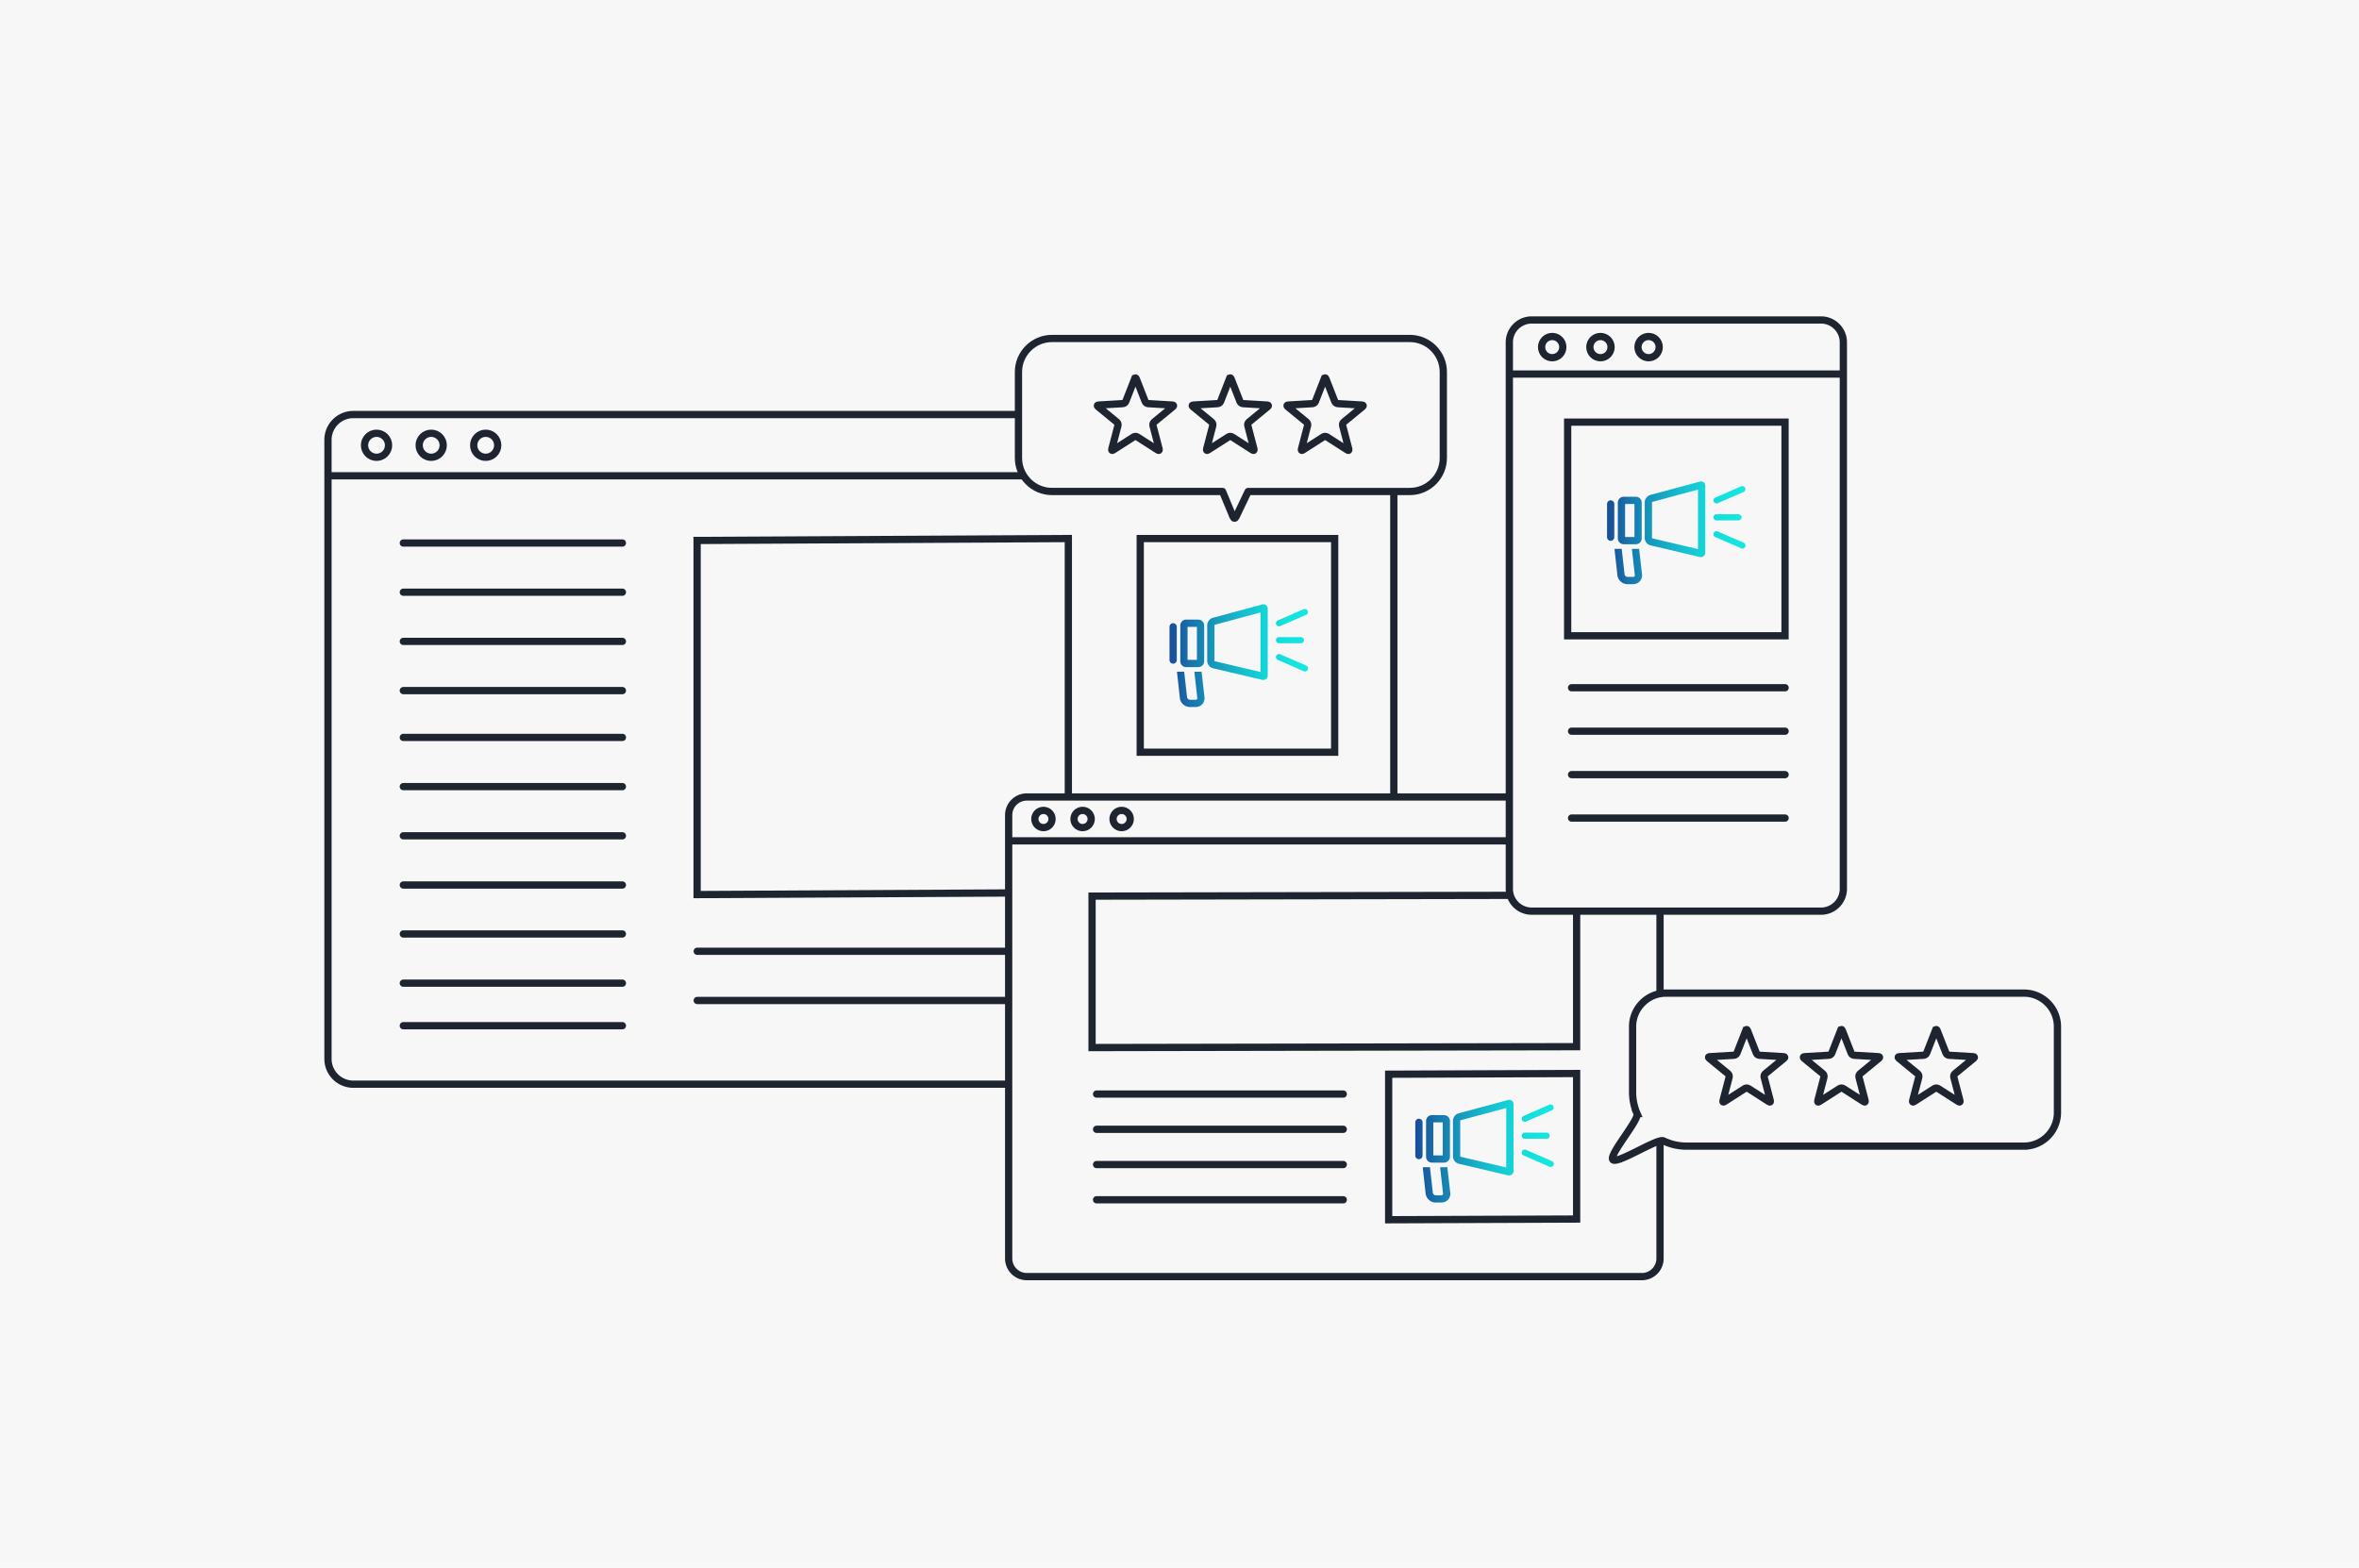 <svg xmlns="http://www.w3.org/2000/svg" xmlns:xlink="http://www.w3.org/1999/xlink" viewBox="0 0 650 432"><defs><linearGradient id="a" x1="442.562" y1="143.103" x2="480.811" y2="143.103" gradientUnits="userSpaceOnUse"><stop offset="0" stop-color="#194a98"/><stop offset=".158" stop-color="#1773ab"/><stop offset=".343" stop-color="#169cbe"/><stop offset=".524" stop-color="#15bccd"/><stop offset=".697" stop-color="#14d4d8"/><stop offset=".86" stop-color="#14e2de"/><stop offset="1" stop-color="#14e7e1"/></linearGradient><linearGradient id="b" x1="442.562" y1="143.442" x2="480.811" y2="143.442" xlink:href="#a"/><linearGradient id="c" y1="156.113" x2="480.811" y2="156.113" xlink:href="#a"/><linearGradient id="d" y1="136.342" x2="480.811" y2="136.342" xlink:href="#a"/><linearGradient id="e" y1="148.786" x2="480.811" y2="148.786" xlink:href="#a"/><linearGradient id="f" y1="142.564" x2="480.811" y2="142.564" xlink:href="#a"/><linearGradient id="g" y1="143.462" x2="480.811" y2="143.462" xlink:href="#a"/><linearGradient id="h" x1="322.004" y1="176.963" x2="360.253" y2="176.963" xlink:href="#a"/><linearGradient id="i" x1="322.004" y1="177.302" x2="360.253" y2="177.302" xlink:href="#a"/><linearGradient id="j" x1="322.004" y1="189.974" x2="360.253" y2="189.974" xlink:href="#a"/><linearGradient id="k" x1="322.004" y1="170.203" x2="360.253" y2="170.203" xlink:href="#a"/><linearGradient id="l" x1="322.004" y1="182.647" x2="360.253" y2="182.647" xlink:href="#a"/><linearGradient id="m" x1="322.004" y1="176.425" x2="360.253" y2="176.425" xlink:href="#a"/><linearGradient id="n" x1="322.004" y1="177.322" x2="360.253" y2="177.322" xlink:href="#a"/><linearGradient id="o" x1="389.725" y1="313.521" x2="427.973" y2="313.521" xlink:href="#a"/><linearGradient id="p" x1="389.725" y1="313.86" x2="427.973" y2="313.86" xlink:href="#a"/><linearGradient id="q" x1="389.725" y1="326.531" x2="427.973" y2="326.531" xlink:href="#a"/><linearGradient id="r" x1="389.725" y1="306.761" x2="427.973" y2="306.761" xlink:href="#a"/><linearGradient id="s" x1="389.725" y1="319.204" x2="427.973" y2="319.204" xlink:href="#a"/><linearGradient id="t" x1="389.725" y1="312.983" x2="427.973" y2="312.983" xlink:href="#a"/><linearGradient id="u" x1="389.725" y1="313.88" x2="427.973" y2="313.88" xlink:href="#a"/></defs><path fill="#f8f7f7" d="M0 0h650v432H0z"/><g stroke="#1e2531" stroke-width="2"><g fill="none"><path d="M377.079 298.786H97.343a6.973 6.973 0 01-6.973-6.973V121.216a6.973 6.973 0 016.973-6.973h279.736a6.973 6.973 0 016.973 6.973v170.597a6.973 6.973 0 01-6.973 6.973z" stroke-linejoin="round"/><path stroke-miterlimit="10" d="M90.299 131.121h293.825"/><circle cx="103.751" cy="122.712" r="3.314" stroke-linecap="round" stroke-miterlimit="10"/><circle cx="118.811" cy="122.712" r="3.314" stroke-linecap="round" stroke-miterlimit="10"/><circle cx="133.831" cy="122.712" r="3.314" stroke-linecap="round" stroke-miterlimit="10"/></g><path fill="#f8f7f7" stroke-linecap="round" stroke-miterlimit="10" d="M111.131 149.644h60.367m-60.367 13.559h60.367m20.614 98.959h103.553m-103.553 13.559h103.553m-184.534-98.96h60.367m-60.367 13.559h60.367m-60.367 12.901h60.367m-60.367 13.559h60.367m-60.367 13.558h60.367m-60.367 13.559h60.367m-60.367 13.495h60.367m-60.367 13.558h60.367m-60.367 11.722h60.367"/></g><path fill="#f8f7f7" stroke="#1e2531" stroke-linecap="round" stroke-miterlimit="10" stroke-width="2" d="M314.18 148.413h53.577v58.882H314.18zm-19.808 97.589l-102.289.53v-97.589l102.289-.53v97.589z"/><g stroke="#1e2531" stroke-width="2"><path d="M452.408 351.818H282.923a4.994 4.994 0 01-4.994-4.994V224.632a4.994 4.994 0 014.994-4.994h169.485a4.994 4.994 0 014.994 4.994v122.192a4.994 4.994 0 01-4.994 4.994z" fill="#f8f7f7" stroke-linejoin="round"/><path fill="none" stroke-miterlimit="10" d="M277.877 231.727h179.576"/><circle cx="287.512" cy="225.704" r="2.374" fill="none" stroke-linecap="round" stroke-miterlimit="10"/><circle cx="298.299" cy="225.704" r="2.374" fill="none" stroke-linecap="round" stroke-miterlimit="10"/><circle cx="309.057" cy="225.704" r="2.374" fill="none" stroke-linecap="round" stroke-miterlimit="10"/></g><path fill="#f8f7f7" stroke="#1e2531" stroke-linecap="round" stroke-miterlimit="10" stroke-width="2" d="M302.155 301.509h67.967m-67.967 9.711h67.967m-67.967 9.711h67.967m-67.967 9.712h67.967m187.568-14.785h-92.973c-2.284 0-4.451-.522-6.39-1.452-1.615-.775-12.672 6.472-13.904 5.195s7.362-11.077 6.646-12.724a14.73 14.73 0 01-1.223-5.89v-18.076c0-5.071 4.149-9.22 9.22-9.22h98.623c5.071 0 9.22 4.149 9.22 9.22v23.726c0 5.071-4.149 9.22-9.22 9.22zm-123.265-27.409l-133.52.244v-41.739l133.52-.245v41.74zm0 47.501l-51.793.193v-40.106l51.793-.192v40.105z"/><g stroke="#1e2531" stroke-width="2"><path d="M501.763 251.101h-79.724a6.156 6.156 0 01-6.156-6.156V94.337c0-3.4 2.756-6.156 6.156-6.156h79.724c3.4 0 6.156 2.756 6.156 6.156v150.609c0 3.4-2.756 6.156-6.156 6.156z" fill="#f8f7f7" stroke-linejoin="round"/><path fill="none" stroke-miterlimit="10" d="M415.82 103.082h92.163"/><circle cx="427.696" cy="95.658" r="2.926" fill="none" stroke-linecap="round" stroke-miterlimit="10"/><circle cx="440.992" cy="95.658" r="2.926" fill="none" stroke-linecap="round" stroke-miterlimit="10"/><circle cx="454.252" cy="95.658" r="2.926" fill="none" stroke-linecap="round" stroke-miterlimit="10"/><path fill="#f8f7f7" stroke-linecap="round" stroke-miterlimit="10" d="M433.03 189.535h58.841m-58.841 11.97h58.841m-58.841 11.97h58.841m-58.841 11.969h58.841"/></g><path d="M481.059 283.945c.118-.3.31-.3.427 0l2.461 6.288c.118.3.477.561.799.58l6.741.398c.322.019.381.202.132.406l-5.22 4.284c-.249.205-.387.627-.305.939l1.705 6.534c.081.312-.074.425-.346.251l-5.687-3.64c-.272-.174-.716-.174-.987 0l-5.687 3.64c-.272.174-.427.061-.346-.251l1.705-6.534c.081-.312-.056-.735-.305-.939l-5.22-4.284c-.249-.205-.19-.387.132-.406l6.741-.398c.322-.019.681-.28.799-.58l2.461-6.288z" fill="#f8f7f7"/><path d="M481.059 283.945c.118-.3.31-.3.427 0l2.461 6.288c.118.3.477.561.799.58l6.741.398c.322.019.381.202.132.406l-5.22 4.284c-.249.205-.387.627-.305.939l1.705 6.534c.081.312-.074.425-.346.251l-5.687-3.64c-.272-.174-.716-.174-.987 0l-5.687 3.64c-.272.174-.427.061-.346-.251l1.705-6.534c.081-.312-.056-.735-.305-.939l-5.22-4.284c-.249-.205-.19-.387.132-.406l6.741-.398c.322-.019.681-.28.799-.58l2.461-6.288z" fill="none" stroke="#1e2531" stroke-linecap="round" stroke-miterlimit="10" stroke-width="2"/><path d="M507.187 283.945c.118-.3.31-.3.427 0l2.461 6.288c.118.3.477.561.799.58l6.741.398c.322.019.381.202.132.406l-5.22 4.284c-.249.205-.387.627-.305.939l1.705 6.534c.081.312-.074.425-.346.251l-5.687-3.64c-.272-.174-.716-.174-.987 0l-5.687 3.64c-.272.174-.427.061-.346-.251l1.705-6.534c.081-.312-.056-.735-.305-.939l-5.22-4.284c-.249-.205-.19-.387.132-.406l6.741-.398c.322-.019.681-.28.799-.58l2.461-6.288z" fill="#f8f7f7"/><path d="M507.187 283.945c.118-.3.31-.3.427 0l2.461 6.288c.118.3.477.561.799.58l6.741.398c.322.019.381.202.132.406l-5.22 4.284c-.249.205-.387.627-.305.939l1.705 6.534c.081.312-.074.425-.346.251l-5.687-3.64c-.272-.174-.716-.174-.987 0l-5.687 3.64c-.272.174-.427.061-.346-.251l1.705-6.534c.081-.312-.056-.735-.305-.939l-5.22-4.284c-.249-.205-.19-.387.132-.406l6.741-.398c.322-.019.681-.28.799-.58l2.461-6.288z" fill="none" stroke="#1e2531" stroke-linecap="round" stroke-miterlimit="10" stroke-width="2"/><path d="M533.315 283.945c.118-.3.31-.3.427 0l2.461 6.288c.118.3.477.561.799.58l6.741.398c.322.019.381.202.132.406l-5.22 4.284c-.249.205-.387.627-.305.939l1.705 6.534c.081.312-.074.425-.346.251l-5.687-3.64c-.272-.174-.716-.174-.987 0l-5.687 3.64c-.272.174-.427.061-.346-.251l1.705-6.534c.081-.312-.056-.735-.305-.939l-5.22-4.284c-.249-.205-.19-.387.132-.406l6.741-.398c.322-.019.681-.28.799-.58l2.461-6.288z" fill="#f8f7f7"/><path d="M533.315 283.945c.118-.3.31-.3.427 0l2.461 6.288c.118.3.477.561.799.58l6.741.398c.322.019.381.202.132.406l-5.22 4.284c-.249.205-.387.627-.305.939l1.705 6.534c.081.312-.074.425-.346.251l-5.687-3.64c-.272-.174-.716-.174-.987 0l-5.687 3.64c-.272.174-.427.061-.346-.251l1.705-6.534c.081-.312-.056-.735-.305-.939l-5.22-4.284c-.249-.205-.19-.387.132-.406l6.741-.398c.322-.019.681-.28.799-.58l2.461-6.288z" fill="none" stroke="#1e2531" stroke-linecap="round" stroke-miterlimit="10" stroke-width="2"/><path d="M388.471 93.279h-98.623c-5.071 0-9.22 4.149-9.22 9.22v23.726c0 5.071 4.149 9.22 9.22 9.22h47.009l2.901 6.983c.211.508.577.517.814.021l3.34-7.003h44.56c5.071 0 9.22-4.149 9.22-9.22V102.5c0-5.071-4.149-9.22-9.22-9.22z" fill="#f8f7f7"/><path d="M388.471 93.279h-98.623c-5.071 0-9.22 4.149-9.22 9.22v23.726c0 5.071 4.149 9.22 9.22 9.22h47.009l2.901 6.983c.211.508.577.517.814.021l3.34-7.003h44.56c5.071 0 9.22-4.149 9.22-9.22V102.5c0-5.071-4.149-9.22-9.22-9.22z" fill="none" stroke="#1e2531" stroke-linecap="round" stroke-linejoin="round" stroke-width="2"/><path d="M312.654 104.366c.118-.3.31-.3.427 0l2.461 6.288c.118.3.477.561.799.58l6.741.398c.322.019.381.202.132.406l-5.22 4.284c-.249.205-.387.627-.305.939l1.705 6.534c.081.312-.074.425-.346.251l-5.687-3.64c-.272-.174-.716-.174-.987 0l-5.687 3.64c-.272.174-.427.061-.346-.251l1.705-6.534c.081-.312-.056-.735-.305-.939l-5.22-4.284c-.249-.205-.19-.387.132-.406l6.741-.398c.322-.019.681-.28.799-.58l2.461-6.288z" fill="#f8f7f7"/><path d="M312.654 104.366c.118-.3.31-.3.427 0l2.461 6.288c.118.3.477.561.799.58l6.741.398c.322.019.381.202.132.406l-5.22 4.284c-.249.205-.387.627-.305.939l1.705 6.534c.081.312-.074.425-.346.251l-5.687-3.64c-.272-.174-.716-.174-.987 0l-5.687 3.64c-.272.174-.427.061-.346-.251l1.705-6.534c.081-.312-.056-.735-.305-.939l-5.22-4.284c-.249-.205-.19-.387.132-.406l6.741-.398c.322-.019.681-.28.799-.58l2.461-6.288z" fill="none" stroke="#1e2531" stroke-linecap="round" stroke-miterlimit="10" stroke-width="2"/><path d="M338.782 104.366c.118-.3.31-.3.427 0l2.461 6.288c.118.3.477.561.799.58l6.741.398c.322.019.381.202.132.406l-5.22 4.284c-.249.205-.387.627-.305.939l1.705 6.534c.081.312-.074.425-.346.251l-5.687-3.64c-.272-.174-.716-.174-.987 0l-5.687 3.64c-.272.174-.427.061-.346-.251l1.705-6.534c.081-.312-.056-.735-.305-.939l-5.22-4.284c-.249-.205-.19-.387.132-.406l6.741-.398c.322-.019.681-.28.799-.58l2.461-6.288z" fill="#f8f7f7"/><path d="M338.782 104.366c.118-.3.31-.3.427 0l2.461 6.288c.118.3.477.561.799.58l6.741.398c.322.019.381.202.132.406l-5.22 4.284c-.249.205-.387.627-.305.939l1.705 6.534c.081.312-.074.425-.346.251l-5.687-3.64c-.272-.174-.716-.174-.987 0l-5.687 3.64c-.272.174-.427.061-.346-.251l1.705-6.534c.081-.312-.056-.735-.305-.939l-5.22-4.284c-.249-.205-.19-.387.132-.406l6.741-.398c.322-.019.681-.28.799-.58l2.461-6.288z" fill="none" stroke="#1e2531" stroke-linecap="round" stroke-miterlimit="10" stroke-width="2"/><path d="M364.909 104.366c.118-.3.31-.3.427 0l2.461 6.288c.118.3.477.561.799.58l6.741.398c.322.019.381.202.132.406l-5.22 4.284c-.249.205-.387.627-.305.939l1.705 6.534c.081.312-.074.425-.346.251l-5.687-3.64c-.272-.174-.716-.174-.987 0l-5.687 3.64c-.272.174-.427.061-.346-.251l1.705-6.534c.081-.312-.056-.735-.305-.939l-5.22-4.284c-.249-.205-.19-.387.132-.406l6.741-.398c.322-.019.681-.28.799-.58l2.461-6.288z" fill="#f8f7f7"/><path d="M364.909 104.366c.118-.3.31-.3.427 0l2.461 6.288c.118.3.477.561.799.58l6.741.398c.322.019.381.202.132.406l-5.22 4.284c-.249.205-.387.627-.305.939l1.705 6.534c.081.312-.074.425-.346.251l-5.687-3.64c-.272-.174-.716-.174-.987 0l-5.687 3.64c-.272.174-.427.061-.346-.251l1.705-6.534c.081-.312-.056-.735-.305-.939l-5.22-4.284c-.249-.205-.19-.387.132-.406l6.741-.398c.322-.019.681-.28.799-.58l2.461-6.288z" fill="none" stroke="#1e2531" stroke-linecap="round" stroke-miterlimit="10" stroke-width="2"/><path fill="#f8f7f7" stroke="#1e2531" stroke-linecap="round" stroke-miterlimit="10" stroke-width="2" d="M431.95 116.337h59.902v58.882H431.95z"/><path d="M467.872 134.93v16.392l-12.616-2.968a.262.262 0 01-.06-.076l-.004-9.825c.012-.045.073-.125.073-.133l12.607-3.39m.838-2.245c-.124 0-.254.017-.387.053l-13.577 3.651c-.852.229-1.549 1.139-1.549 2.021v9.909c0 .882.703 1.77 1.562 1.972l13.553 3.189c.119.028.235.041.347.041.693 0 1.215-.518 1.215-1.278v-18.317c0-.744-.496-1.241-1.162-1.241z" fill="url(#a)"/><path d="M450.36 138.892v9.099h-2.583v-9.099h2.583m.396-2h-3.374c-.882 0-1.604.722-1.604 1.604v9.89c0 .882.722 1.604 1.604 1.604h3.374c.882 0 1.604-.722 1.604-1.604v-9.89c0-.882-.722-1.604-1.604-1.604z" fill="url(#b)"/><path d="M450.028 160.986h-1.596c-1.401 0-2.621-1.09-2.778-2.482l-.795-7.234 1.988-.029.795 7.039c.041.37.418.706.79.706h1.596c.14 0 .256-.046.335-.135a.438.438 0 00.096-.348l-.805-7.234 1.988-.029.804 7.039a2.448 2.448 0 01-.593 1.904 2.448 2.448 0 01-1.826.802z" fill="url(#c)"/><path d="M472.975 138.742a.835.835 0 00.337-.07l7.151-3.111a.845.845 0 00-.673-1.548l-7.151 3.111a.845.845 0 00.336 1.618z" fill="url(#d)"/><path d="M480.463 149.568l-7.151-3.111a.844.844 0 10-.673 1.548l7.151 3.111a.843.843 0 10.673-1.548z" fill="url(#e)"/><path d="M472.975 141.72a.844.844 0 000 1.688h6.042a.844.844 0 000-1.688h-6.042z" fill="url(#f)"/><path d="M443.81 149.043a1 1 0 01-1-1v-9.162a1 1 0 112 0v9.162a1 1 0 01-1 1z" fill="url(#g)"/><path d="M347.314 168.791v16.392l-12.616-2.968a.262.262 0 01-.06-.076l-.004-9.825c.012-.045.073-.125.073-.133l12.607-3.39m.838-2.245c-.124 0-.254.017-.387.053l-13.577 3.651c-.852.229-1.549 1.139-1.549 2.021v9.909c0 .882.703 1.77 1.562 1.972l13.553 3.189c.119.028.235.041.347.041.693 0 1.215-.518 1.215-1.278v-18.317c0-.744-.496-1.241-1.162-1.241z" fill="url(#h)"/><path d="M329.802 172.753v9.099h-2.583v-9.099h2.583m.396-2h-3.374c-.882 0-1.604.722-1.604 1.604v9.89c0 .882.722 1.604 1.604 1.604h3.374c.882 0 1.604-.722 1.604-1.604v-9.89c0-.882-.722-1.604-1.604-1.604z" fill="url(#i)"/><path d="M329.47 194.846h-1.596c-1.401 0-2.621-1.09-2.778-2.482l-.795-7.234 1.988-.029.795 7.039c.041.37.418.706.79.706h1.596c.14 0 .256-.046.335-.135a.438.438 0 00.096-.348l-.805-7.234 1.988-.029.804 7.039a2.448 2.448 0 01-.593 1.904 2.448 2.448 0 01-1.826.802z" fill="url(#j)"/><path d="M352.417 172.602a.835.835 0 00.337-.07l7.151-3.111a.845.845 0 00-.673-1.548l-7.151 3.111a.845.845 0 00.336 1.618z" fill="url(#k)"/><path d="M359.905 183.428l-7.151-3.111a.844.844 0 10-.673 1.548l7.151 3.111a.843.843 0 10.673-1.548z" fill="url(#l)"/><path d="M352.417 175.58a.844.844 0 000 1.688h6.042a.844.844 0 000-1.688h-6.042z" fill="url(#m)"/><path d="M323.252 182.903a1 1 0 01-1-1v-9.162a1 1 0 112 0v9.162a1 1 0 01-1 1z" fill="url(#n)"/><path d="M415.035 305.349v16.392l-12.616-2.968a.262.262 0 01-.06-.076l-.004-9.825c.012-.045.073-.125.073-.133l12.607-3.39m.838-2.245c-.124 0-.254.017-.387.053l-13.577 3.651c-.852.229-1.549 1.139-1.549 2.021v9.909c0 .882.703 1.77 1.562 1.972l13.553 3.189c.119.028.235.041.347.041.693 0 1.215-.518 1.215-1.278v-18.317c0-.744-.496-1.241-1.162-1.241z" fill="url(#o)"/><path d="M397.523 309.31v9.099h-2.583v-9.099h2.583m.396-2h-3.374c-.882 0-1.604.722-1.604 1.604v9.89c0 .882.722 1.604 1.604 1.604h3.374c.882 0 1.604-.722 1.604-1.604v-9.89c0-.882-.722-1.604-1.604-1.604z" fill="url(#p)"/><path d="M397.191 331.404h-1.596c-1.401 0-2.621-1.09-2.778-2.482l-.795-7.234 1.988-.029.795 7.039c.041.37.418.706.79.706h1.596c.14 0 .256-.046.335-.135a.438.438 0 00.096-.348l-.805-7.234 1.988-.029.804 7.039a2.448 2.448 0 01-.593 1.904 2.448 2.448 0 01-1.826.802z" fill="url(#q)"/><path d="M420.138 309.16a.835.835 0 00.337-.07l7.151-3.111a.845.845 0 00-.673-1.548l-7.151 3.111a.845.845 0 00.336 1.618z" fill="url(#r)"/><path d="M427.626 319.986l-7.151-3.111a.844.844 0 10-.673 1.548l7.151 3.111a.843.843 0 10.673-1.548z" fill="url(#s)"/><path d="M420.138 312.138a.844.844 0 000 1.688h6.042a.844.844 0 000-1.688h-6.042z" fill="url(#t)"/><path d="M390.972 319.461a1 1 0 01-1-1v-9.162a1 1 0 112 0v9.162a1 1 0 01-1 1z" fill="url(#u)"/></svg>